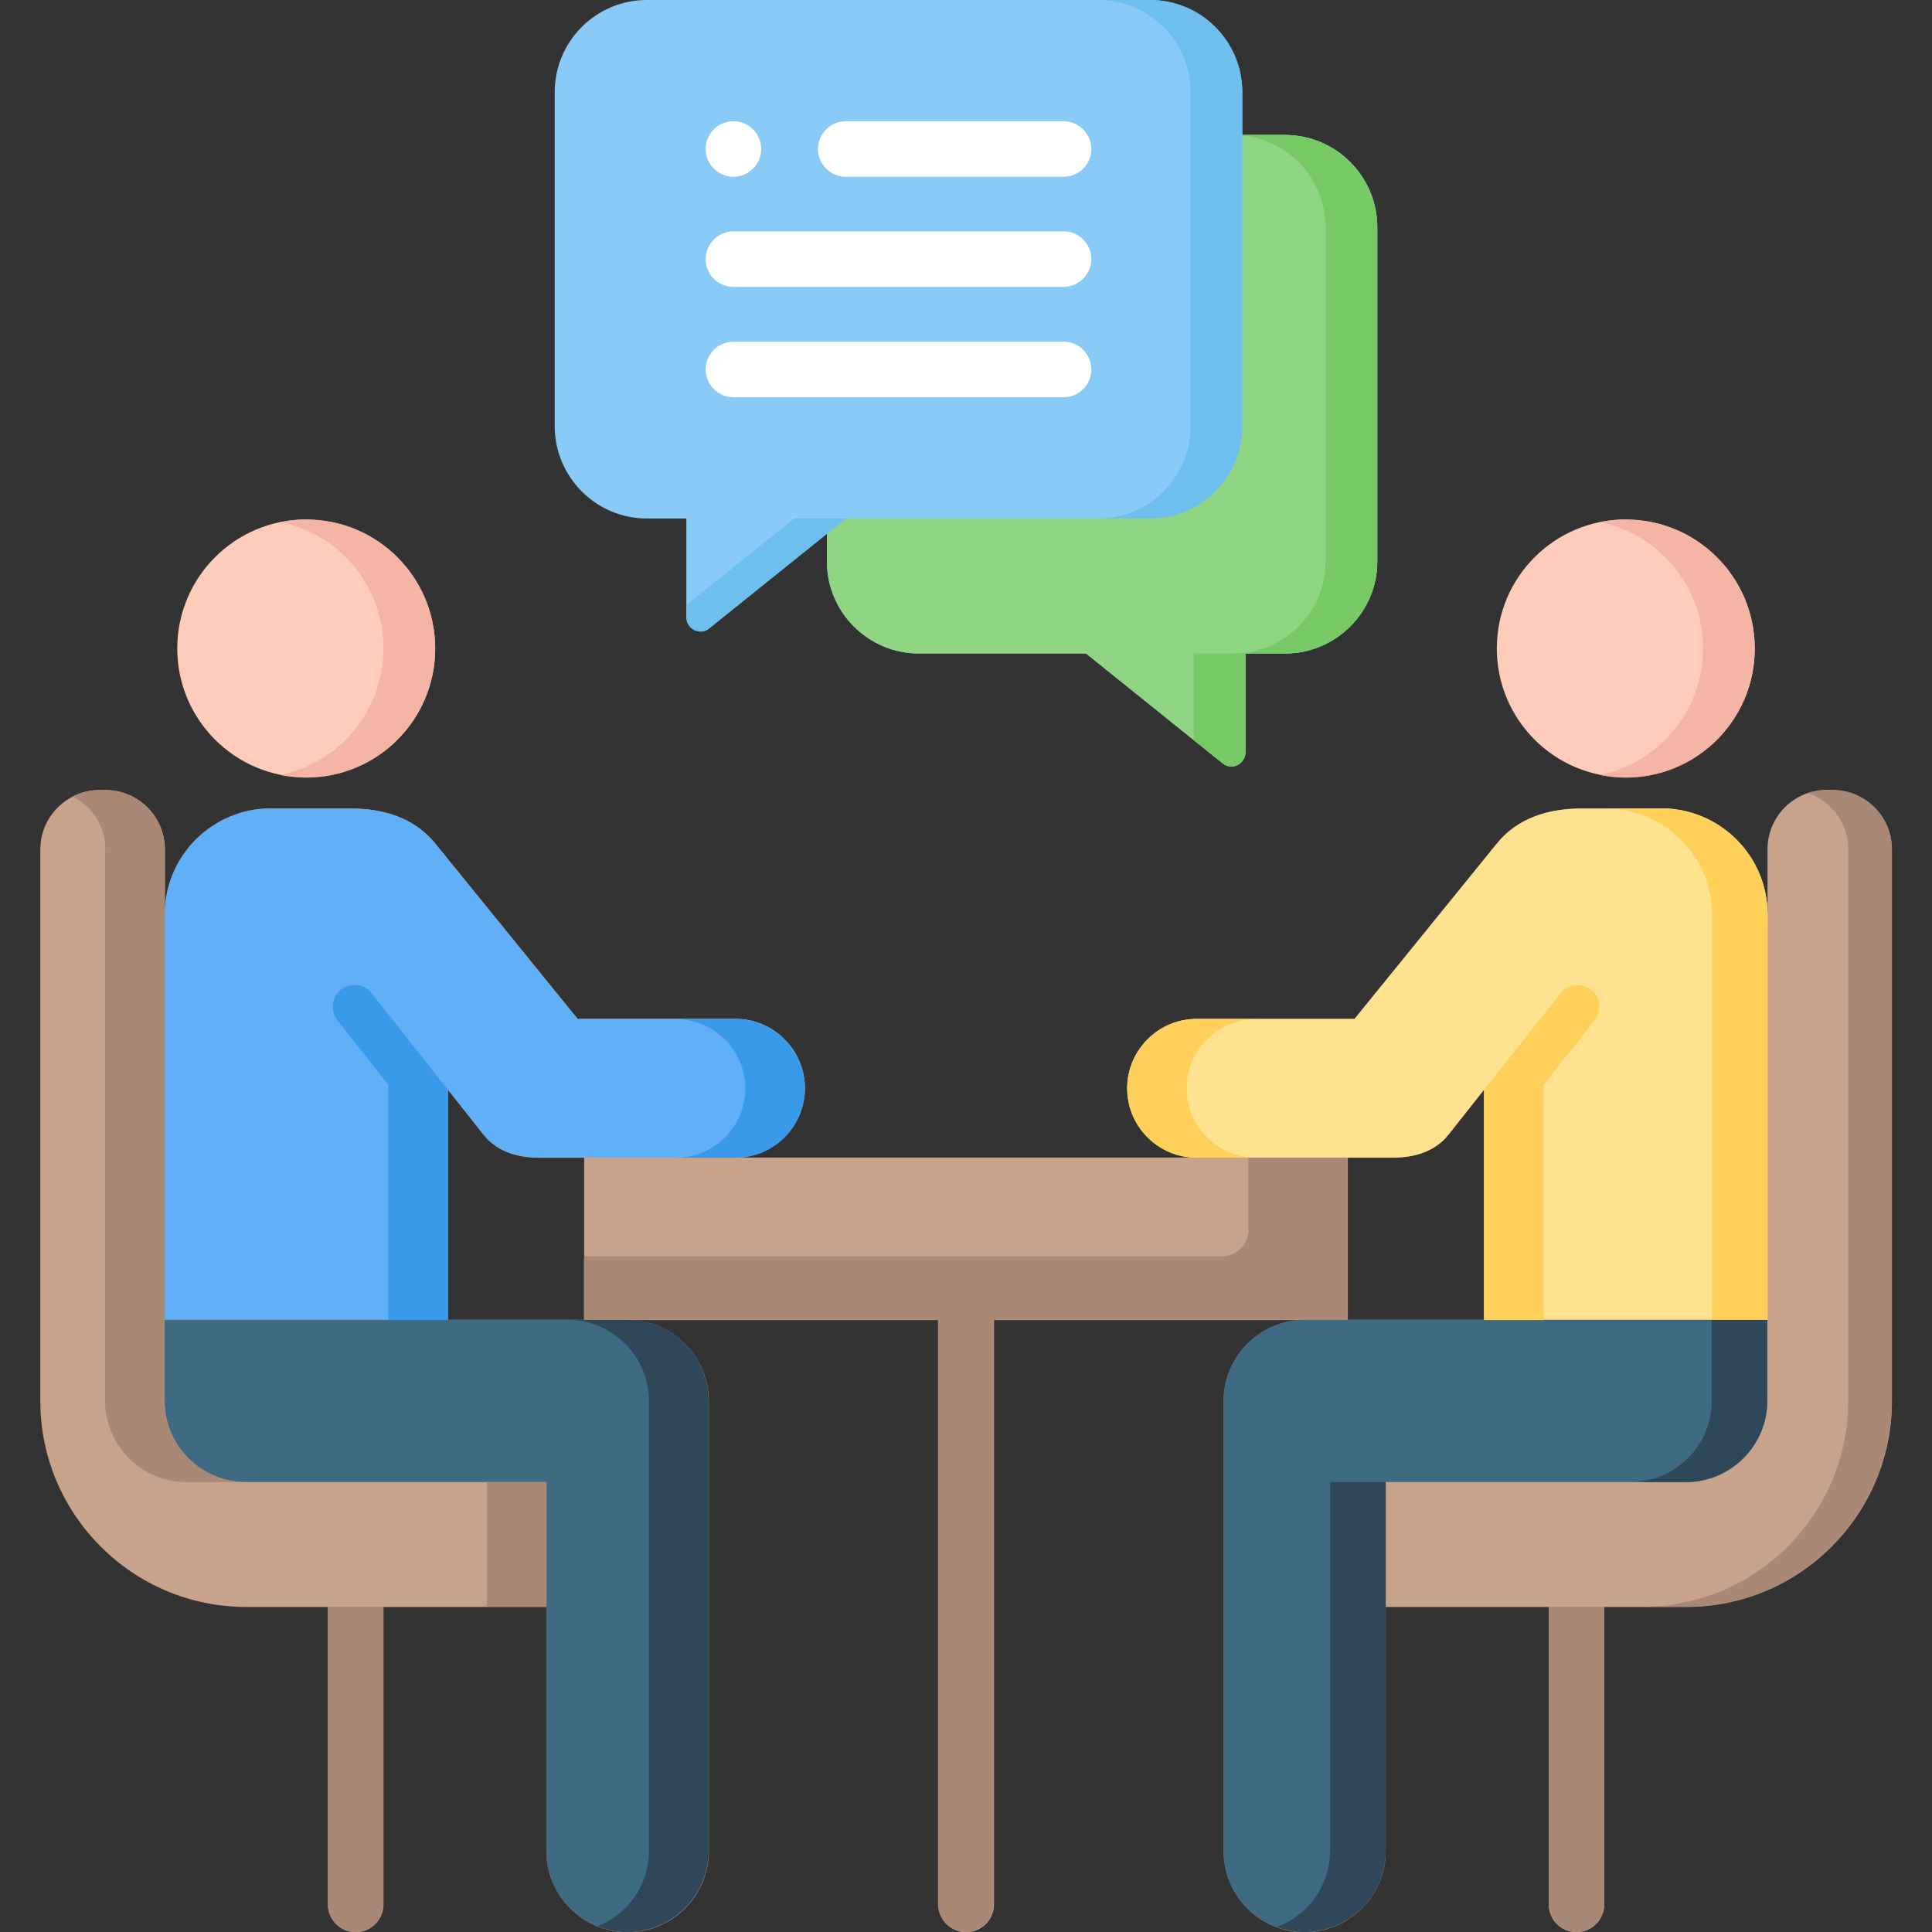 <?xml version="1.0" encoding="UTF-8"?>
<svg id="Layer_1" data-name="Layer 1" xmlns="http://www.w3.org/2000/svg" viewBox="0 0 80 80">
  <rect x="0" y="0" width="80" height="80" fill="#333333" stroke="none"/>
  <g>
    <path d="M53.21,5.59h-1.77v-1.78C51.44,1.71,49.73,0,47.62,0h-20.84C24.68,0,22.97,1.71,22.97,3.81v13.84c0,2.1,1.71,3.82,3.81,3.82h1.64v4.1c0,.22.13.42.33.52.08.04.16.06.25.06.13,0,.26-.04.36-.13l4.88-3.92v1.15c0,2.1,1.71,3.81,3.81,3.81h6.92l5.66,4.55c.1.08.23.13.36.13.08,0,.17-.02.25-.06.2-.1.33-.3.33-.52v-4.1h1.64c2.1,0,3.82-1.71,3.82-3.81v-13.84c0-2.1-1.71-3.82-3.82-3.82h0Z" fill="#89caf7" stroke-width="0"/>
    <path d="M44.04,11.88h-13.67c-.64,0-1.15-.52-1.15-1.15s.52-1.15,1.15-1.15h13.67c.64,0,1.15.52,1.15,1.15s-.52,1.15-1.15,1.15ZM45.19,6.17c0-.64-.52-1.15-1.15-1.15h-9.02c-.64,0-1.15.52-1.15,1.15s.52,1.15,1.15,1.15h9.02c.64,0,1.15-.52,1.15-1.15ZM31.52,6.17c0-.64-.52-1.15-1.15-1.15h0c-.64,0-1.15.52-1.15,1.15s.52,1.15,1.15,1.15,1.15-.52,1.15-1.15h0ZM45.19,15.3c0-.64-.52-1.15-1.15-1.15h-13.67c-.64,0-1.15.52-1.15,1.15s.52,1.15,1.15,1.15h13.67c.64,0,1.15-.52,1.15-1.15Z" fill="#fff" stroke-width="0"/>
    <path d="M53.21,5.59h-1.77v12.06c0,2.1-1.71,3.82-3.82,3.82h-12.6l-.78.63v1.15c0,2.1,1.71,3.81,3.81,3.81h6.92l5.66,4.55c.1.08.23.13.36.13.08,0,.17-.02.25-.06.2-.1.33-.3.33-.52v-4.1h1.64c2.1,0,3.82-1.71,3.82-3.81v-13.84c0-2.1-1.71-3.82-3.82-3.82h0Z" fill="#8fd582" stroke-width="0"/>
    <g>
      <path d="M28.43,25.05v.52c0,.22.13.42.33.52.08.04.16.06.25.06.13,0,.26-.04.36-.13l5.66-4.55h-2.14l-4.46,3.58Z" fill="#6ebfed" stroke-width="0"/>
      <path d="M47.62,0h-2.14c2.1,0,3.82,1.71,3.82,3.81v13.84c0,2.1-1.71,3.82-3.82,3.82h2.14c2.1,0,3.82-1.71,3.82-3.82V3.81C51.44,1.71,49.73,0,47.62,0Z" fill="#6ebfed" stroke-width="0"/>
    </g>
    <path d="M53.21,5.59h-1.77v.02c1.93.18,3.45,1.82,3.45,3.8v13.84c0,2.1-1.71,3.81-3.82,3.81h-1.64v3.58l1.2.97c.1.08.23.13.36.13.08,0,.17-.02.25-.06.2-.1.33-.3.33-.52v-4.1h1.64c2.1,0,3.82-1.71,3.82-3.81v-13.84c0-2.1-1.71-3.82-3.82-3.82h0Z" fill="#76c964" stroke-width="0"/>
  </g>
  <g>
    <path d="M67.32,21.51c2.95,0,5.34,2.39,5.34,5.34s-2.39,5.34-5.34,5.34-5.34-2.39-5.34-5.34,2.39-5.34,5.34-5.34h0Z" fill="#ffccbc" stroke-width="0"/>
    <path d="M12.68,21.51c2.95,0,5.34,2.39,5.34,5.34s-2.39,5.34-5.34,5.34-5.34-2.39-5.34-5.34,2.39-5.34,5.34-5.34h0Z" fill="#ffccbc" stroke-width="0"/>
    <path d="M67.32,21.51c-.37,0-.72.04-1.07.11,2.44.49,4.27,2.65,4.27,5.23s-1.83,4.74-4.27,5.24c.35.07.7.11,1.07.11,2.95,0,5.34-2.39,5.34-5.34s-2.39-5.34-5.34-5.34h0Z" fill="#f4b5a4" stroke-width="0"/>
    <path d="M12.68,21.51c-.37,0-.72.04-1.07.11,2.44.49,4.27,2.65,4.27,5.23s-1.83,4.74-4.27,5.24c.35.07.7.11,1.07.11,2.95,0,5.34-2.39,5.34-5.34s-2.39-5.34-5.34-5.34h0Z" fill="#f4b5a4" stroke-width="0"/>
    <g>
      <path d="M75.89,32.71h-.25c-1.35,0-2.45,1.1-2.45,2.45v2.71c0-2.42-1.97-4.39-4.4-4.39h-3.32c-1.35,0-2.63.39-3.48,1.44l-5.9,7.27h-6.54c-1.58,0-2.87,1.29-2.87,2.87s1.29,2.87,2.87,2.87h-19.09c1.58,0,2.87-1.29,2.87-2.87s-1.29-2.87-2.87-2.87h-6.54l-5.9-7.27c-.86-1.05-2.13-1.44-3.48-1.44h-3.32c-2.39,0-4.34,1.92-4.39,4.3v-2.61c0-1.35-1.1-2.45-2.45-2.45h-.26c-1.35,0-2.45,1.1-2.45,2.45v22.85c0,4.69,3.82,8.52,8.52,8.52h3.39v12.32c0,.64.52,1.15,1.15,1.15s1.15-.52,1.15-1.15v-12.32h6.75v10.12c0,1.84,1.51,3.35,3.36,3.35s3.36-1.51,3.36-3.35v-18.64c0-1.84-1.51-3.36-3.36-3.36h12.87v24.2c0,.64.52,1.15,1.15,1.15s1.15-.52,1.15-1.15v-24.2h12.86c-1.84,0-3.35,1.51-3.35,3.36v18.64c0,1.84,1.51,3.35,3.35,3.35s3.36-1.51,3.36-3.35v-10.12h6.75v12.32c0,.64.52,1.15,1.15,1.15s1.15-.52,1.15-1.15v-12.32h3.4c4.69,0,8.51-3.82,8.51-8.52v-22.85c0-1.35-1.1-2.45-2.45-2.45h0ZM24.19,54.65h-5.64v-9.53l1.47,1.86c.56.71,1.41.96,2.31.96h1.86v6.71h0ZM61.45,54.65h-5.64v-6.71h1.86c.9,0,1.75-.25,2.31-.96l1.47-1.86v9.53h0Z" fill="#c7a38b" stroke-width="0"/>
      <path d="M11.21,33.48h3.32c1.35,0,2.63.39,3.48,1.44l5.9,7.27h6.54c1.58,0,2.87,1.29,2.87,2.87s-1.29,2.87-2.87,2.87h-8.13c-.9,0-1.75-.25-2.31-.96l-1.47-1.86v9.53H6.82v-16.78c0-2.42,1.97-4.39,4.4-4.39h0Z" fill="#61aff6" stroke-width="0"/>
      <path d="M30.46,42.2h-2.47c1.58,0,2.87,1.29,2.87,2.87s-1.29,2.87-2.87,2.87h2.47c1.58,0,2.87-1.29,2.87-2.87s-1.29-2.87-2.87-2.87Z" fill="#399aea" stroke-width="0"/>
      <path d="M29.34,61.37v15.28c0,1.84-1.51,3.35-3.36,3.35s-3.36-1.51-3.36-3.35v-15.28h-12.45c-1.85,0-3.36-1.51-3.36-3.36v-3.36h19.17c1.84,0,3.36,1.51,3.36,3.36v3.36Z" fill="#3e6b82" stroke-width="0"/>
      <path d="M50.66,61.37v15.28c0,1.84,1.51,3.35,3.35,3.35s3.36-1.51,3.36-3.35v-15.28h12.45c1.84,0,3.36-1.51,3.36-3.36v-3.36h-19.17c-1.84,0-3.35,1.51-3.35,3.36v3.36Z" fill="#3e6b82" stroke-width="0"/>
      <path d="M75.89,32.71h-.25c-.27,0-.53.05-.78.13.97.33,1.67,1.24,1.67,2.32v22.85c0,4.69-3.82,8.52-8.51,8.52h1.81c4.69,0,8.51-3.82,8.51-8.52v-22.85c0-1.35-1.1-2.45-2.45-2.45h0Z" fill="#aa8876" stroke-width="0"/>
      <path d="M68.79,33.48h-3.32c-1.35,0-2.63.39-3.48,1.44l-5.9,7.27h-6.54c-1.58,0-2.87,1.29-2.87,2.87s1.29,2.87,2.87,2.87h8.13c.9,0,1.75-.25,2.31-.96l1.47-1.86v9.53h11.73v-16.78c0-2.42-1.97-4.39-4.4-4.39h0Z" fill="#ffe28f" stroke-width="0"/>
      <g>
        <path d="M55.07,76.65c0,1.44-.92,2.67-2.2,3.14.36.13.75.21,1.15.21,1.85,0,3.36-1.51,3.36-3.35v-15.28h-2.3v15.28Z" fill="#2f4859" stroke-width="0"/>
        <path d="M70.88,54.65v3.36c0,1.84-1.51,3.36-3.36,3.36h2.3c1.84,0,3.36-1.51,3.36-3.36v-3.36h-2.3Z" fill="#2f4859" stroke-width="0"/>
      </g>
      <path d="M68.79,33.48h-2.3c2.42,0,4.4,1.97,4.4,4.39v16.78h2.3v-16.78c0-2.42-1.97-4.39-4.4-4.39h0Z" fill="#ffd15b" stroke-width="0"/>
      <path d="M25.98,54.65h-2.47c1.84,0,3.36,1.51,3.36,3.36v18.64c0,1.41-.88,2.62-2.12,3.11.38.15.8.24,1.23.24,1.84,0,3.36-1.51,3.36-3.35v-18.64c0-1.84-1.51-3.36-3.36-3.36h0Z" fill="#2f4859" stroke-width="0"/>
      <g>
        <path d="M4.35,35.16v22.85c0,1.84,1.51,3.36,3.36,3.36h2.47c-1.85,0-3.36-1.51-3.36-3.36v-22.85c0-1.35-1.1-2.45-2.45-2.45h-.26c-.4,0-.77.1-1.1.27.8.41,1.35,1.23,1.35,2.18Z" fill="#aa8876" stroke-width="0"/>
        <path d="M20.16,61.37h2.47v5.16h-2.47v-5.16Z" fill="#aa8876" stroke-width="0"/>
      </g>
      <path d="M15.39,41.13c-.32-.41-.92-.46-1.31-.12-.36.32-.41.86-.11,1.24l2.11,2.67v9.74h2.47v-9.53l-3.16-4h0Z" fill="#399aea" stroke-width="0"/>
      <path d="M64.61,41.13c.32-.41.92-.46,1.31-.12.36.32.41.86.11,1.24l-2.11,2.67v9.74h-2.47v-9.53l3.16-4h0Z" fill="#ffd15b" stroke-width="0"/>
      <path d="M49.54,42.2h2.47c-1.58,0-2.87,1.29-2.87,2.87s1.29,2.87,2.87,2.87h-2.47c-1.58,0-2.87-1.29-2.87-2.87s1.29-2.87,2.87-2.87Z" fill="#ffd15b" stroke-width="0"/>
      <g>
        <path d="M51.7,50.92c0,.61-.49,1.1-1.1,1.1h-26.42v2.63h14.66v24.2c0,.64.52,1.15,1.15,1.15s1.15-.52,1.15-1.15v-24.2h14.66v-6.71h-4.11v2.98h0Z" fill="#aa8876" stroke-width="0"/>
        <path d="M13.57,78.85c0,.64.52,1.15,1.15,1.15s1.15-.52,1.15-1.15v-12.32h-2.3v12.32Z" fill="#aa8876" stroke-width="0"/>
        <path d="M64.13,66.53v12.32c0,.64.52,1.15,1.15,1.15s1.15-.52,1.15-1.15v-12.32h-2.3Z" fill="#aa8876" stroke-width="0"/>
      </g>
    </g>
  </g>
</svg>